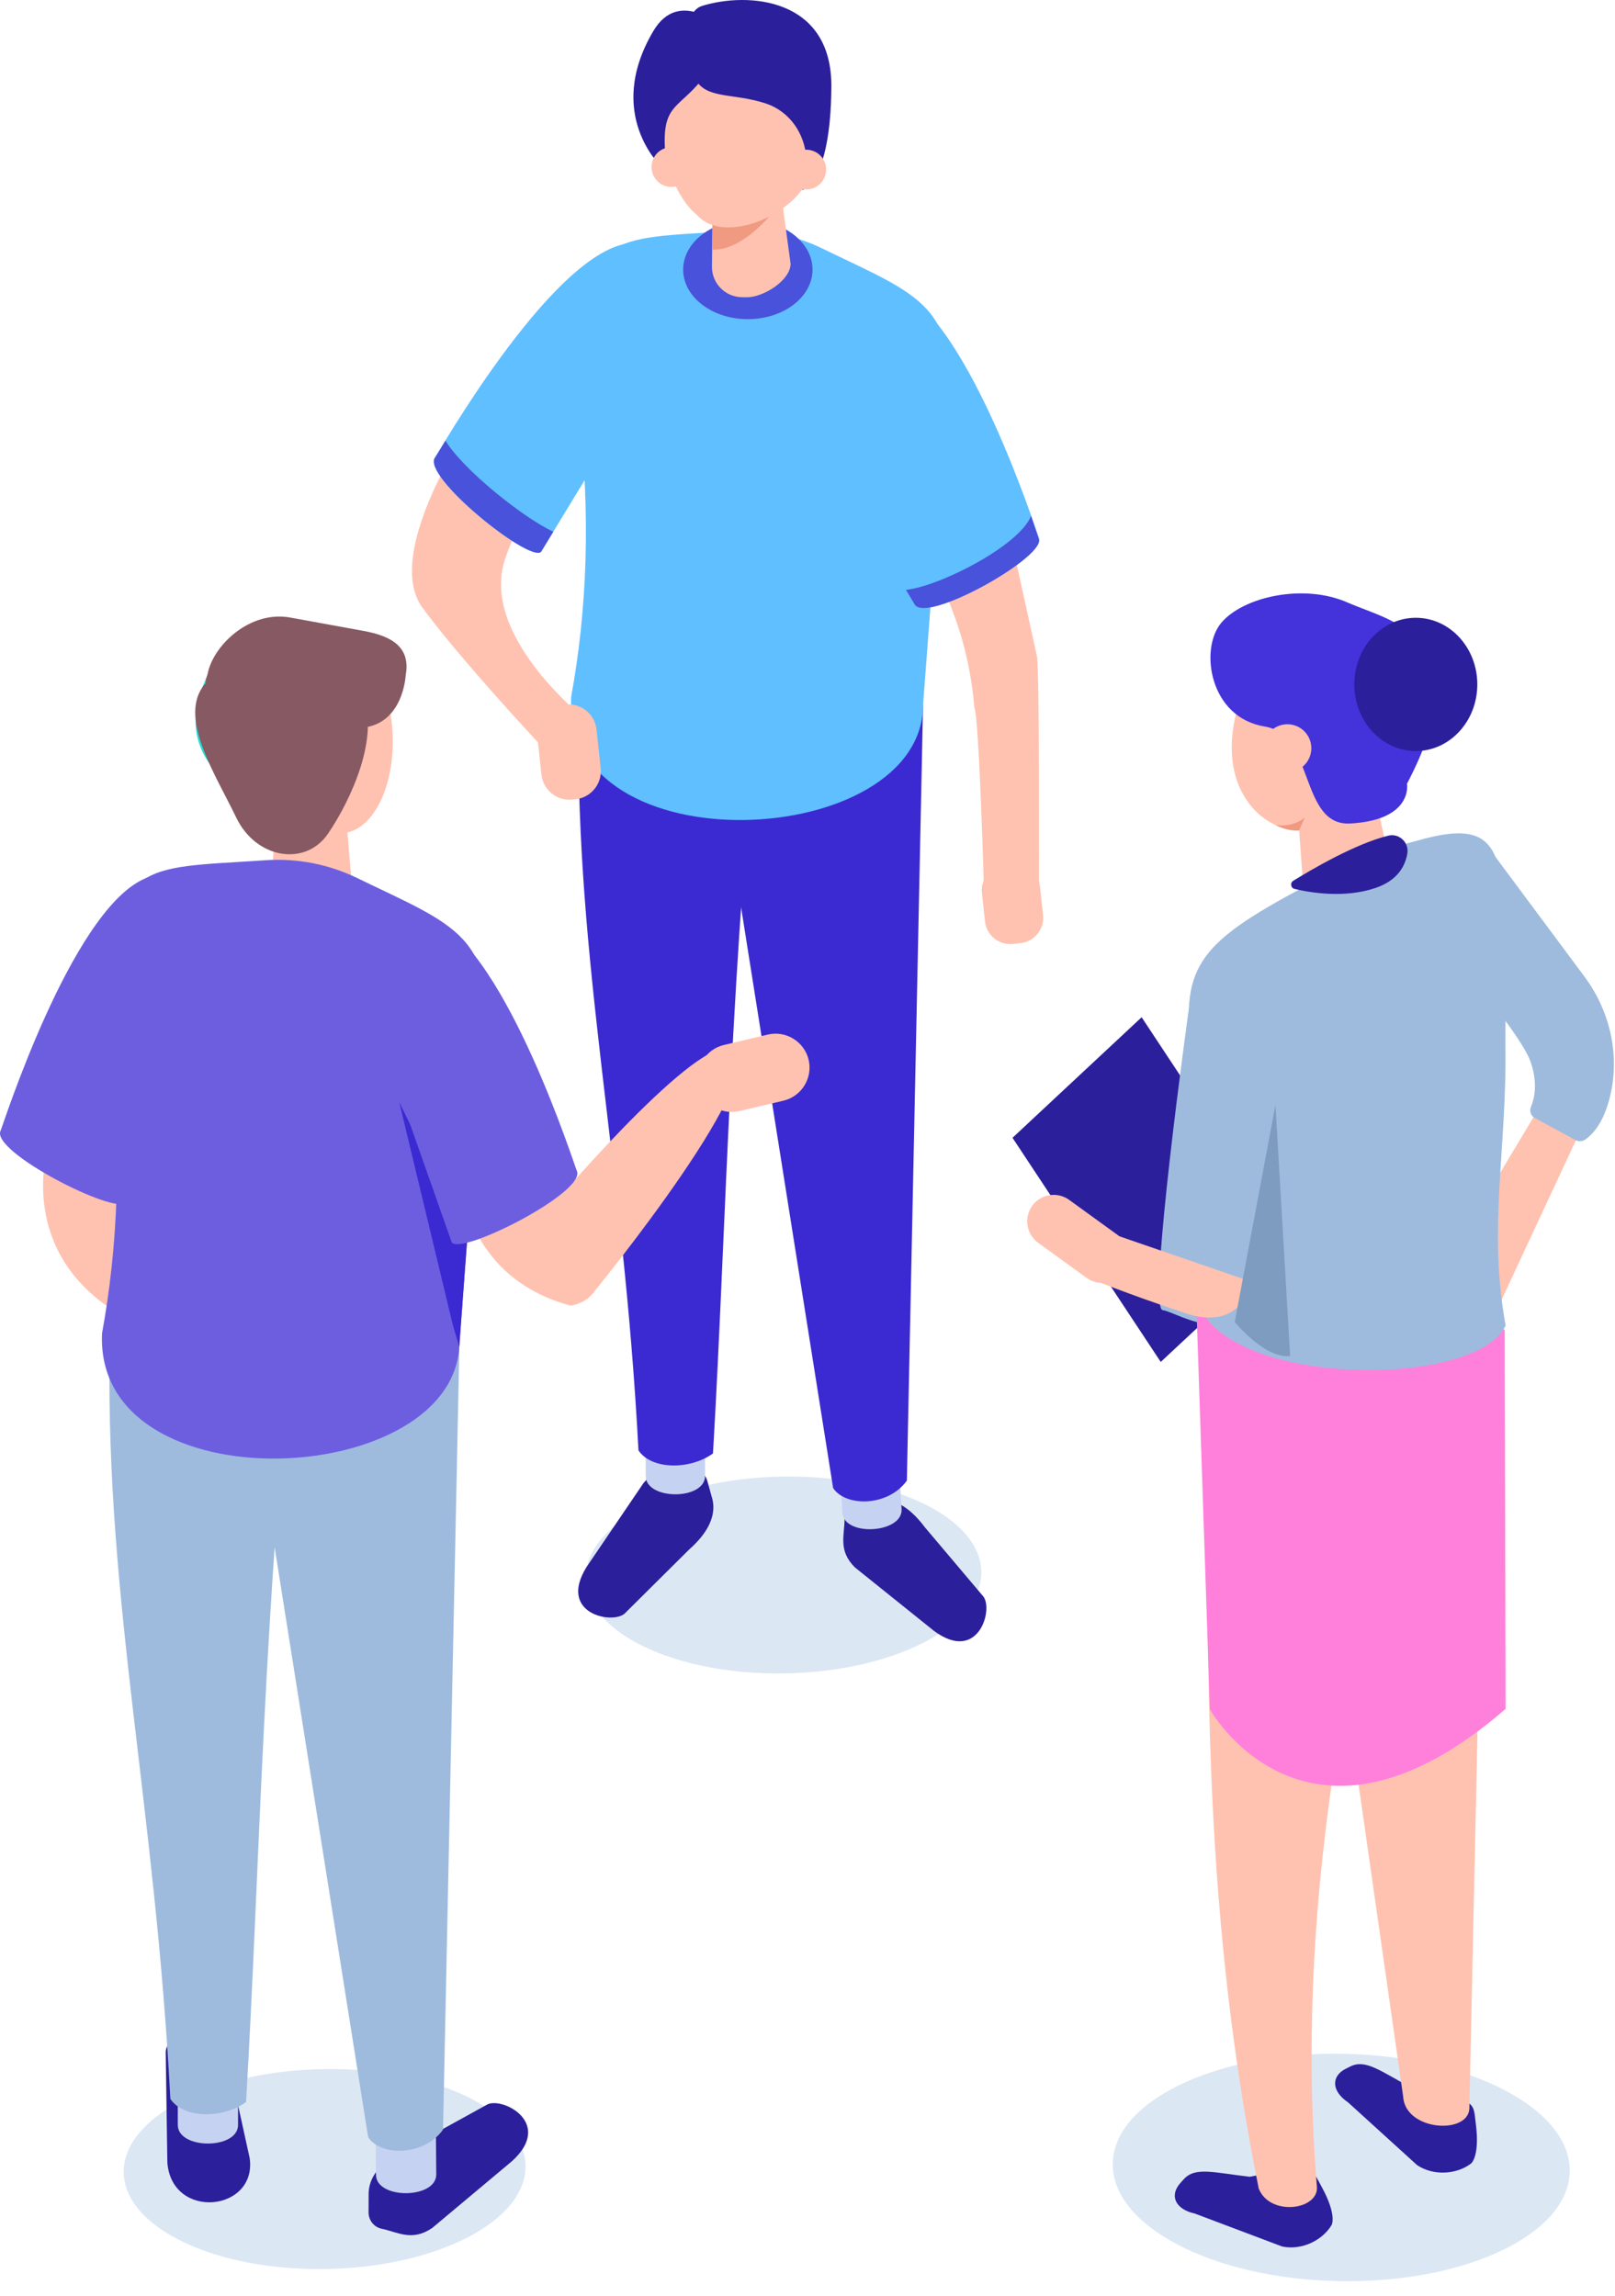 <svg width="109" height="155" viewBox="0 0 109 155" fill="none" xmlns="http://www.w3.org/2000/svg">
<path d="M33.403 26.083C33.403 26.083 25.416 36.824 28.522 41.041C31.628 45.258 38.541 52.508 38.541 52.508L40.355 49.265C40.355 49.265 32.252 43.28 34.085 37.75C35.917 32.219 41.094 27.685 41.094 27.685L33.403 26.083Z" fill="#FFC2B0"/>
<path d="M59.215 32.336C62.273 36.708 65.209 41.188 65.763 47.761C66.087 48.594 66.394 59.555 66.394 59.555L70.125 60.17C70.125 60.17 70.165 45.12 69.985 44.301L66.46 28.266L59.215 32.336Z" fill="#FFC2B0"/>
<path d="M68.302 58.327L67.792 58.383C66.855 58.484 66.171 59.335 66.272 60.274L66.479 62.2C66.58 63.14 67.43 63.826 68.367 63.724L68.877 63.669C69.815 63.568 70.499 62.716 70.398 61.778L70.191 59.851C70.09 58.911 69.24 58.226 68.302 58.327Z" fill="#FFC2B0"/>
<path opacity="0.4" d="M52.998 112.968C60.37 112.837 66.294 109.757 66.229 106.088C66.165 102.42 60.136 99.552 52.763 99.682C45.391 99.813 39.467 102.893 39.532 106.562C39.596 110.23 45.625 113.099 52.998 112.968Z" fill="#A8C4E5"/>
<path d="M63.048 110.107L57.698 105.811C56.565 104.678 56.99 103.694 57.002 102.551C57.008 102.039 57.384 101.606 57.886 101.507L58.97 101.293C60.521 100.93 61.728 102.182 62.405 103.084L66.373 107.781C67.05 108.684 66.021 112.293 63.048 110.107Z" fill="#2C1F9C"/>
<path d="M39.582 105.793L43.436 100.112C44.474 98.891 45.488 99.237 46.625 99.16C47.136 99.125 47.596 99.466 47.734 99.96L48.032 101.025C48.515 102.546 47.364 103.849 46.52 104.596L42.158 108.929C41.314 109.676 37.641 108.933 39.582 105.793Z" fill="#2C1F9C"/>
<path d="M42.97 26.635L36.52 37.25C35.761 38.019 28.38 32.089 29.373 30.871C29.548 30.656 36.857 17.733 42.056 16.494C46.279 15.489 46.191 21.859 42.97 26.635Z" fill="#60BFFF"/>
<path d="M30.064 29.745C30.064 29.745 29.413 30.822 29.373 30.871C28.38 32.089 35.761 38.019 36.52 37.25L37.343 35.896C35.324 34.958 31.263 31.722 30.064 29.745Z" fill="#4852DB"/>
<path d="M60.851 101.87C60.952 103.516 56.956 103.762 56.855 102.116L56.527 96.767L60.524 96.522L60.851 101.87Z" fill="#C6D2F2"/>
<path d="M47.586 99.64C47.586 101.289 43.582 101.289 43.582 99.64V94.281H47.586V99.64Z" fill="#C6D2F2"/>
<path d="M48.121 98.12C46.552 99.247 43.958 99.222 43.091 97.909C42.064 78.292 38.848 65.177 39.048 48.404L51.488 44.709C49.271 64.846 49.035 82.536 48.121 98.12Z" fill="#3B2AD1"/>
<path d="M61.206 99.952C59.938 101.725 57.074 101.736 56.229 100.455L47.848 47.56H62.299L61.206 99.952Z" fill="#3B2AD1"/>
<path d="M38.551 47.032C39.588 41.34 39.936 34.893 38.998 27.035C38.998 16.156 40.497 16.138 47.779 15.698L49.474 15.591C51.553 15.459 53.633 15.866 55.506 16.779C61.936 19.91 65.052 20.641 63.748 28.37L62.301 47.562C62.301 57.441 38.026 58.647 38.551 47.032Z" fill="#60BFFF"/>
<path d="M57.657 29.267L61.785 40.985C62.37 41.894 70.812 37.615 70.091 36.218C69.964 35.972 65.47 21.818 60.637 19.533C56.713 17.677 55.489 23.927 57.657 29.267Z" fill="#60BFFF"/>
<path d="M38.17 47.562L37.943 47.587C36.906 47.699 36.15 48.641 36.261 49.679L36.542 52.292C36.653 53.332 37.594 54.091 38.632 53.978L38.859 53.954C39.896 53.841 40.653 52.9 40.542 51.861L40.261 49.248C40.149 48.208 39.208 47.449 38.17 47.562Z" fill="#FFC2B0"/>
<path d="M50.474 21.546C52.885 21.546 54.839 20.048 54.839 18.2C54.839 16.352 52.885 14.854 50.474 14.854C48.064 14.854 46.109 16.352 46.109 18.2C46.109 20.048 48.064 21.546 50.474 21.546Z" fill="#4852DB"/>
<path d="M47.379 12.35C47.379 12.35 49.581 13.131 50.068 13.399C50.555 13.669 56.079 13.754 55.613 8.051C55.318 4.438 48.475 5.089 48.475 5.089L47.379 12.35Z" fill="#2C1F9C"/>
<path d="M50.4 20.067L50.068 20.063C48.946 20.051 48.038 19.121 48.051 17.997L48.121 11.66C48.133 10.537 49.061 9.627 50.183 9.64L50.515 9.643C51.637 9.656 52.545 10.585 52.532 11.709L53.359 17.808C53.347 18.932 51.522 20.079 50.4 20.067Z" fill="#FFC2B0"/>
<path d="M48.082 15.081C48.082 15.081 50.709 15.617 52.885 13.398C52.885 13.398 50.527 16.959 48.062 16.853L48.082 15.081Z" fill="#F09A82"/>
<path d="M52.285 3.435C51.082 2.114 49.665 2.029 48.58 3.004C47.232 2.653 45.895 3.571 45.197 5.574C44.226 8.364 44.861 12.187 46.615 14.114C46.769 14.283 46.927 14.424 47.087 14.553C47.092 14.559 47.096 14.566 47.101 14.572C48.855 16.498 53.702 14.579 54.673 11.79C55.645 9 54.039 5.362 52.285 3.435Z" fill="#FFC2B0"/>
<path d="M54.42 10.676C54.486 11.731 54.54 11.187 54.152 12.82C54.152 12.82 56.071 12.39 56.11 5.846C56.145 -0.16 50.477 -0.563 47.38 0.4C45.744 0.909 46.54 4.959 46.939 5.364C47.704 6.708 49.459 6.261 51.654 6.975C53.361 7.53 54.321 9.098 54.42 10.676Z" fill="#2C1F9C"/>
<path d="M44.925 10.677C44.939 10.832 44.667 11.122 44.664 11.281C44.664 11.281 40.767 7.729 44.095 2.096C45.845 -0.865 48.768 1.863 48.768 1.863L47.379 5.365C45.694 7.467 44.572 7.011 44.925 10.677Z" fill="#2C1F9C"/>
<path d="M55.688 11.878C55.452 12.58 54.692 12.958 53.99 12.721C53.289 12.484 52.912 11.723 53.149 11.02C53.385 10.318 54.145 9.94 54.846 10.177C55.547 10.414 55.924 11.175 55.688 11.878Z" fill="#FFC2B0"/>
<path d="M46.582 11.707C46.346 12.409 45.586 12.787 44.885 12.55C44.184 12.313 43.807 11.552 44.043 10.85C44.279 10.147 45.04 9.769 45.741 10.006C46.442 10.243 46.819 11.005 46.582 11.707Z" fill="#FFC2B0"/>
<path d="M61.145 39.821C61.145 39.821 61.684 40.712 61.712 40.769C62.388 42.188 70.287 37.771 70.135 36.449L69.588 34.829C68.802 36.833 63.44 39.577 61.145 39.821Z" fill="#4852DB"/>
<path d="M36.82 81.919C36.82 81.919 46.593 70.332 49.119 70.795C52.968 71.499 39.989 87.337 39.989 87.337L36.82 81.919Z" fill="#FFC2B0"/>
<path d="M3.253 77.39C3.253 77.39 1.127 84.03 7.406 88.299C7.406 88.299 10.177 88.89 10.018 85.494C9.859 82.099 9.668 77.296 9.668 77.296L3.253 77.39Z" fill="#FFC2B0"/>
<path d="M12.675 69.258L8.482 81.162C7.887 82.085 -0.688 77.739 0.044 76.319C0.173 76.069 4.738 61.691 9.648 59.37C13.635 57.485 14.878 63.834 12.675 69.258Z" fill="#6D5EE0"/>
<path d="M20.608 61.795L20.271 61.773C19.131 61.701 18.256 60.708 18.328 59.565L18.734 53.124C18.806 51.982 19.798 51.106 20.938 51.178L21.276 51.2C22.416 51.272 23.291 52.265 23.218 53.408L23.737 59.654C23.665 60.797 21.749 61.867 20.608 61.795Z" fill="#FFC2B0"/>
<path d="M20.068 53.803C21.41 56.602 23.734 57.058 25.26 54.822C26.785 52.587 26.934 48.506 25.592 45.707C24.251 42.908 21.927 42.452 20.401 44.687C18.876 46.923 18.727 51.004 20.068 53.803Z" fill="#FFC2B0"/>
<path d="M19.62 46.138C19.62 46.138 20.695 51.794 16.278 53.412C16.278 53.412 10.968 50.849 14.295 45.076C17.227 39.988 22.783 43.275 22.783 43.275L19.62 46.138Z" fill="#21DED5"/>
<path d="M26.102 47.071C26.102 47.071 24.45 45.162 21.328 45.594L22.783 43.274C22.783 43.274 25.17 42.671 26.102 47.071Z" fill="#21DED5"/>
<path d="M17.513 49.668C18.456 48.177 20.773 48.103 24.164 49.138C27.219 49.098 27.382 45.58 27.382 45.58C27.726 43.685 26.436 42.938 24.545 42.593L19.621 41.695C16.833 41.171 14.353 43.62 14.009 45.514L13.905 45.829C13.561 47.724 15.623 49.324 17.513 49.668Z" fill="#875963"/>
<path opacity="0.4" d="M22.029 153.177C29.518 153.044 35.535 149.916 35.469 146.189C35.404 142.462 29.279 139.549 21.79 139.681C14.301 139.814 8.284 142.943 8.35 146.67C8.416 150.397 14.54 153.31 22.029 153.177Z" fill="#A8C4E5"/>
<path d="M34.567 145.886L29.163 150.413C27.795 151.327 26.891 150.698 25.746 150.454C25.232 150.344 24.873 149.877 24.875 149.351L24.88 148.214C24.83 146.575 26.333 145.612 27.378 145.112L32.903 142.061C33.947 141.562 37.367 143.332 34.567 145.886Z" fill="#2C1F9C"/>
<path d="M15.338 138.804L16.852 145.694C17.359 149.305 11.598 149.904 11.295 145.992L11.184 138.517C11.223 137.358 14.369 135.137 15.338 138.804Z" fill="#2C1F9C"/>
<path d="M29.444 146.783C29.458 148.458 25.39 148.492 25.377 146.817L25.332 141.373L29.399 141.34L29.444 146.783Z" fill="#C6D2F2"/>
<path d="M16.067 143.449C16.067 145.125 12 145.125 12 143.449V138.006H16.067V143.449Z" fill="#C6D2F2"/>
<path d="M16.608 141.905C15.014 143.05 12.378 143.024 11.498 141.691C10.455 121.764 7.188 108.442 7.392 91.404L20.028 87.65C17.776 108.105 17.536 126.075 16.608 141.905Z" fill="#9EBBDE"/>
<path d="M29.901 143.766C28.614 145.567 25.704 145.579 24.846 144.278L16.332 90.547H31.012L29.901 143.766Z" fill="#9EBBDE"/>
<path d="M6.887 90.008C7.941 84.226 8.294 77.677 7.341 69.695C7.341 58.643 8.864 58.626 16.261 58.178L17.983 58.069C20.094 57.936 22.207 58.35 24.11 59.276C30.642 62.457 33.807 63.2 32.482 71.051L31.013 90.546C31.013 100.581 6.353 101.806 6.887 90.008Z" fill="#6D5EE0"/>
<path d="M26.949 74.416L30.566 89.46L30.999 90.924L31.531 83.674L26.949 74.416Z" fill="#3B2AD1"/>
<path d="M15.942 55.188C17.284 57.987 20.613 58.516 22.138 56.28C23.664 54.045 25.741 49.61 24.399 46.811C23.057 44.012 15.183 44.165 13.657 46.401C12.132 48.636 14.601 52.389 15.942 55.188Z" fill="#875963"/>
<path d="M31.012 79.216C31.012 79.216 31.19 86.186 38.522 88.143C38.522 88.143 41.333 87.787 40.065 84.633C38.797 81.479 37.037 77.008 37.037 77.008L31.012 79.216Z" fill="#FFC2B0"/>
<path d="M26.295 71.963L30.488 83.867C31.082 84.79 39.658 80.444 38.926 79.025C38.797 78.775 34.232 64.397 29.322 62.075C25.335 60.19 24.092 66.54 26.295 71.963Z" fill="#6D5EE0"/>
<path d="M47.159 73.302C46.87 72.074 47.635 70.833 48.86 70.544L51.824 69.842C53.048 69.553 54.288 70.32 54.577 71.547C54.866 72.774 54.101 74.015 52.876 74.305L49.912 75.006C48.687 75.296 47.448 74.529 47.159 73.302Z" fill="#FFC2B0"/>
<path d="M87.056 83.805L78.341 91.942L68.336 76.81L77.051 68.672L87.056 83.805Z" fill="#2C1F9C"/>
<path d="M80.249 68.022C80.249 68.022 77.41 88.32 78.472 88.444C79.535 88.569 84.269 91.984 86.087 85.483C87.905 78.982 80.249 68.022 80.249 68.022Z" fill="#9EBBDE"/>
<path d="M106.267 75.209H107.186L100.367 89.847L97.621 85.234L103.997 74.588L106.267 75.209Z" fill="#FFC2B0"/>
<path d="M100.289 56.984L106.933 65.92C108.66 68.242 109.351 71.218 108.663 74.03C108.346 75.327 107.817 76.326 107.018 76.913C106.817 77.061 106.55 77.084 106.331 76.965L103.585 75.471C103.317 75.326 103.207 75.003 103.326 74.722C103.565 74.156 103.813 73.092 103.282 71.625C102.462 69.362 95.766 61.777 95.766 61.777L100.289 56.984Z" fill="#9EBBDE"/>
<path opacity="0.4" d="M105.944 146.594C106.019 142.356 99.176 138.798 90.66 138.647C82.144 138.496 75.179 141.809 75.104 146.047C75.029 150.285 81.872 153.843 90.388 153.994C98.905 154.145 105.869 150.832 105.944 146.594Z" fill="#A8C4E5"/>
<path d="M98.666 141.627L95.347 140.987C93.174 139.822 92.177 138.99 91.142 139.501L90.849 139.646C89.813 140.158 89.873 141.183 90.981 141.924L95.644 146.164C96.752 146.905 98.318 146.797 99.29 146.05C99.29 146.05 99.873 145.588 99.617 143.468C99.471 142.259 99.552 142.221 98.666 141.627Z" fill="#2C1F9C"/>
<path d="M94.7 141.514C94.816 143.848 99.055 144.127 99.17 142.362L100.33 88.715L86.453 83.791L94.7 141.514Z" fill="#FFC2B0"/>
<path d="M87.671 146.322L84.35 146.949C81.902 146.667 80.669 146.26 79.894 147.117L79.674 147.36C78.899 148.217 79.331 149.148 80.634 149.43L86.527 151.654C87.83 151.936 89.246 151.258 89.875 150.205C89.875 150.205 90.248 149.561 89.231 147.683C88.652 146.612 88.714 146.547 87.671 146.322Z" fill="#2C1F9C"/>
<path d="M84.954 147.744C85.694 149.62 88.939 149.209 88.883 147.669C87.368 129.093 90.857 111.551 95.355 94.48L81.747 93.006C81.216 112.981 81.394 130.099 84.954 147.744Z" fill="#FFC2B0"/>
<path d="M80.742 88.016L81.658 115.397C81.658 115.397 88.165 127.037 101.617 115.363L101.556 89.756L80.742 88.016Z" fill="#FF80DB"/>
<path d="M83.391 52.398C84.403 55.931 88.183 57.209 90.405 54.903C92.627 52.597 93.609 47.864 92.597 44.331C91.586 40.798 88.964 39.804 86.741 42.11C84.519 44.416 82.379 48.866 83.391 52.398Z" fill="#FFC2B0"/>
<path d="M91.943 62.593L92.321 62.508C93.597 62.222 94.409 60.943 94.124 59.664L92.519 52.453C92.234 51.175 90.957 50.362 89.68 50.647L89.302 50.731C88.025 51.017 87.213 52.296 87.498 53.575L88.024 60.731C88.309 62.01 90.666 62.877 91.943 62.593Z" fill="#FFC2B0"/>
<path d="M94.962 52.907C94.962 52.907 95.4 55.357 91.132 55.593C87.718 55.782 88.733 49.596 85.348 49.043C81.624 48.435 80.949 43.826 82.416 42.058C83.884 40.289 87.985 39.365 90.956 40.677C93.926 41.989 100.164 42.946 94.962 52.907Z" fill="#4432DB"/>
<path d="M86.889 52.128C87.781 52.128 88.504 51.404 88.504 50.511C88.504 49.617 87.781 48.893 86.889 48.893C85.997 48.893 85.273 49.617 85.273 50.511C85.273 51.404 85.997 52.128 86.889 52.128Z" fill="#FFC2B0"/>
<path d="M101.618 89.484C100.413 82.865 101.709 77.634 101.604 70.597C101.604 57.947 102.21 54.859 95.533 56.783L93.651 57.284C92.748 57.524 91.871 57.865 91.04 58.294C82.237 62.837 79.888 64.238 80.274 69.508C80.234 78.188 82.886 80.121 80.743 87.719C82.557 93.722 99.605 93.779 101.618 89.484Z" fill="#9EBBDE"/>
<path d="M87.683 56.065L88.065 55.18C88.065 55.18 87.384 55.863 86.086 55.696C86.086 55.696 86.852 56.135 87.683 56.065Z" fill="#F09A82"/>
<path d="M95.556 50.702C97.849 50.702 99.707 48.688 99.707 46.203C99.707 43.719 97.849 41.705 95.556 41.705C93.264 41.705 91.406 43.719 91.406 46.203C91.406 48.688 93.264 50.702 95.556 50.702Z" fill="#2C1F9C"/>
<path d="M93.704 56.413C94.436 56.235 95.109 56.879 94.984 57.622C94.845 58.447 94.341 59.434 92.838 59.944C90.756 60.651 88.469 60.271 87.37 60.009C87.109 59.947 87.057 59.602 87.285 59.46C88.525 58.693 91.5 56.946 93.704 56.413Z" fill="#2C1F9C"/>
<path d="M69.664 81.403L69.665 81.401C70.24 80.604 71.361 80.423 72.157 80.999L75.433 83.372C76.228 83.948 76.408 85.07 75.834 85.867L75.833 85.868C75.259 86.666 74.137 86.846 73.341 86.27L70.065 83.897C69.27 83.321 69.09 82.199 69.664 81.403Z" fill="#FFC2B0"/>
<path d="M84.487 86.538L74.684 83.162C74.684 83.162 73.686 86.479 73.865 86.456C73.982 86.441 75.614 87.188 80.032 88.659C82.216 89.387 83.851 88.754 84.487 86.538Z" fill="#FFC2B0"/>
<path d="M86.084 74.588L83.336 89.244C83.336 89.244 85.381 91.761 87.073 91.536L86.084 74.588Z" fill="#7E9CBF"/>
</svg>
